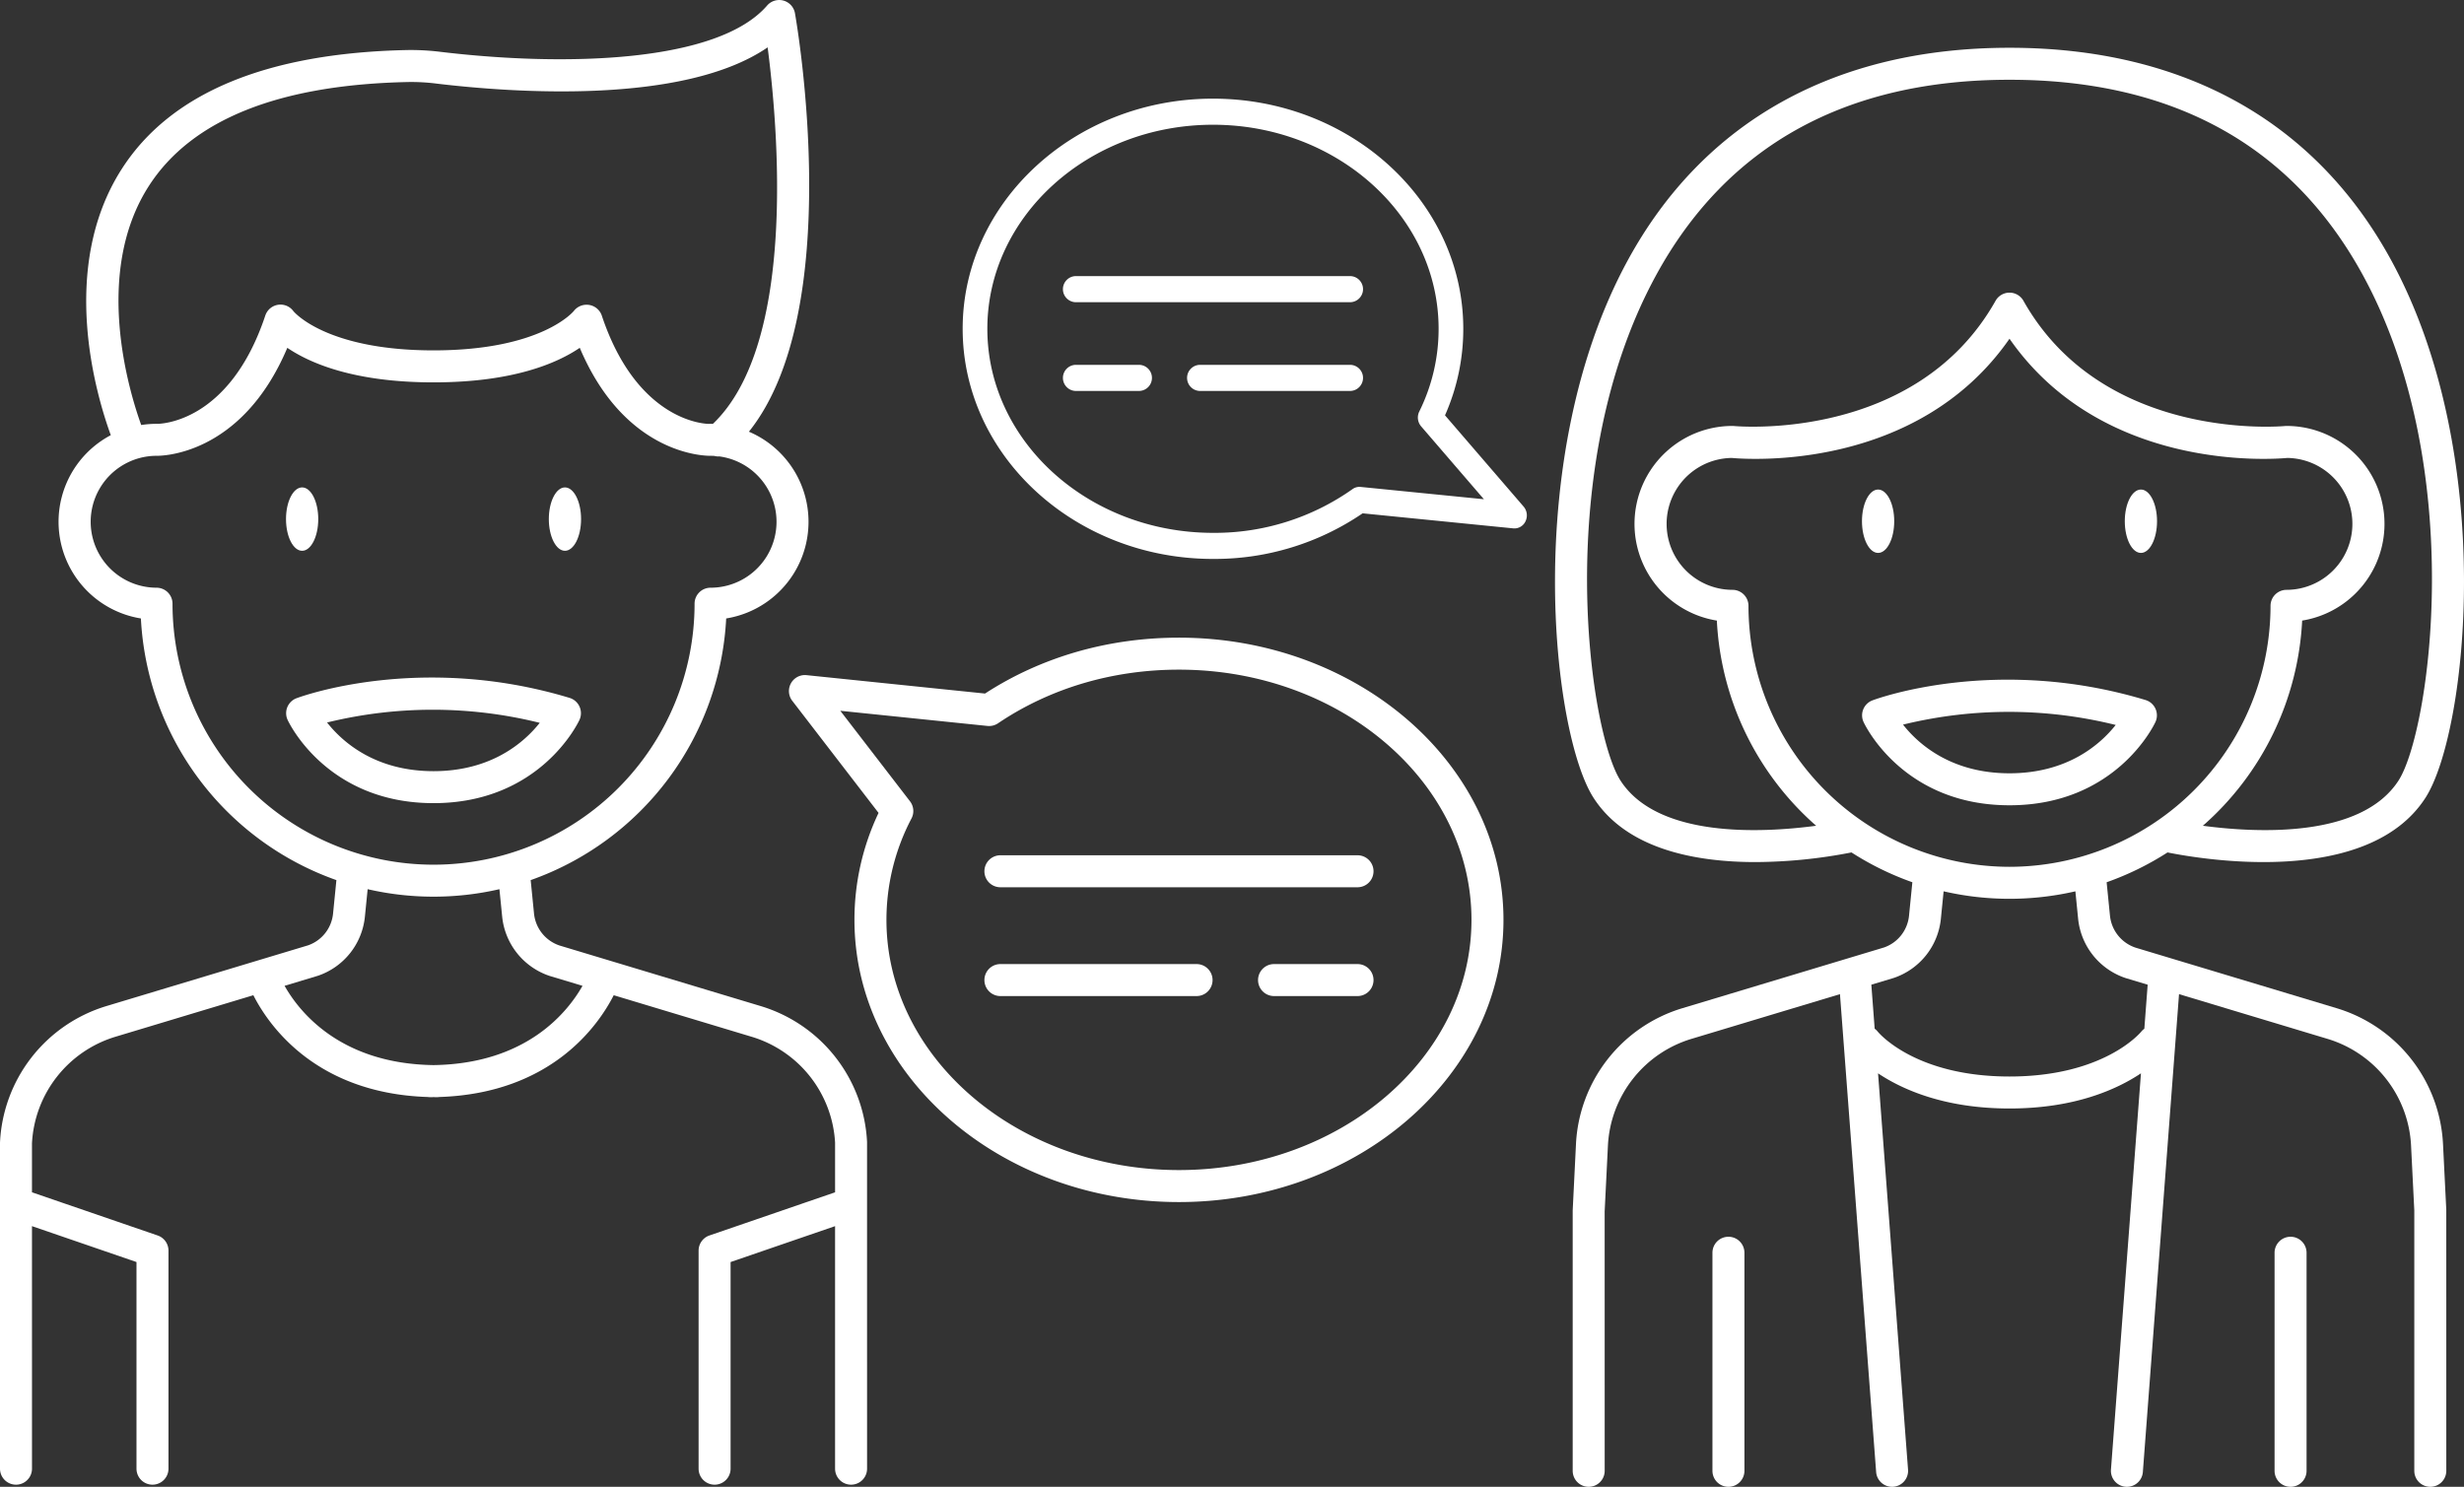 <svg xmlns="http://www.w3.org/2000/svg" viewBox="0 0 924.167 557.757"><rect x="0" y="0" width="924.167" height="557.757" fill="#333333" stroke="none"/><defs><style>.cls-1{fill:#fff;}</style></defs><g id="レイヤー_2" data-name="レイヤー 2"><g id="レイヤー_1-2" data-name="レイヤー 1"><path class="cls-1" d="M361.065,123.341c0,47.605,42.115,86.334,93.882,86.334a98.466,98.466,0,0,0,56.128-17.107l56.533,5.643a4.588,4.588,0,0,0,4.576-2.685,5.111,5.111,0,0,0-.719-5.481l-29.49-34.242a79.803,79.803,0,0,0,6.854-32.462c0-47.603-42.115-86.332-93.882-86.332C403.18,37.009,361.065,75.738,361.065,123.341Zm9.256,0c0-42.208,37.964-76.546,84.626-76.546,46.662,0,84.626,34.338,84.626,76.546a69.814,69.814,0,0,1-7.249,31.036,5.109,5.109,0,0,0,.685,5.55l23.556,27.352-46.246-4.616c-.147-.014-.292-.021-.436-.021a4.459,4.459,0,0,0-2.59.836,89.475,89.475,0,0,1-52.345,16.412C408.285,199.889,370.321,165.549,370.321,123.341Z"/><path class="cls-1" d="M403.291,103.582H506.606a4.901,4.901,0,0,1,0,9.786H403.291a4.901,4.901,0,0,1,0-9.786Z"/><path class="cls-1" d="M403.291,136.869h24.148a4.901,4.901,0,0,1,0,9.786h-24.148a4.901,4.901,0,0,1,0-9.786Z"/><path class="cls-1" d="M449.856,136.869h56.75a4.901,4.901,0,0,1,0,9.786H449.856a4.901,4.901,0,0,1,0-9.786Z"/><ellipse class="cls-1" cx="704.412" cy="195.532" rx="6.048" ry="11.888"/><path class="cls-1" d="M802.987,183.644c-3.34,0-6.048,5.323-6.048,11.888s2.708,11.888,6.048,11.888,6.048-5.323,6.048-11.888S806.327,183.644,802.987,183.644Z"/><path class="cls-1" d="M804.727,262.606c-55.784-16.898-100.544-.583-102.419.123a6,6,0,0,0-3.337,8.148c.592,1.274,14.953,31.213,54.729,31.213,39.773,0,54.135-29.939,54.727-31.213a6,6,0,0,0-3.7-8.271Zm-51.026,27.483c-21.984,0-34.271-11.06-39.938-18.258a166.658,166.658,0,0,1,79.77.126C787.814,279.168,775.544,290.089,753.7,290.089Z"/><path class="cls-1" d="M909.674,299.347c15.63-24.155,27.267-128.045-12.762-201.621-28.403-52.207-77.927-79.802-143.212-79.802-65.288,0-114.811,27.598-143.215,79.808-40.028,73.576-28.389,177.463-12.759,201.618,12.521,19.351,38.464,24.047,60.691,24.047a191.38,191.38,0,0,0,36.013-3.619,109.554,109.554,0,0,0,22.834,11.184l-1.25,12.538a14.081,14.081,0,0,1-9.352,11.921l-75.753,22.819a56.155,56.155,0,0,0-39.809,50.889l-1.233,24.976v97.652a6,6,0,1,0,12,0l-.009-97.356,1.225-24.68a44.136,44.136,0,0,1,31.289-39.99l55.739-16.793,13.569,179.273a5.999,5.999,0,0,0,5.977,5.546c.152,0,.305-.006.46-.018a5.999,5.999,0,0,0,5.528-6.437l-11.251-148.656c9.025,6.037,24.871,13.19,49.305,13.19,24.435,0,40.281-7.155,49.305-13.192l-11.251,148.657a5.999,5.999,0,0,0,5.528,6.437c.155.012.308.018.46.018a5.999,5.999,0,0,0,5.977-5.546l13.568-179.27,55.736,16.79a44.133,44.133,0,0,1,31.289,39.99l1.216,24.384v97.652a6,6,0,0,0,12,0l-.009-97.951-1.225-24.677a56.152,56.152,0,0,0-39.809-50.889L800.918,355.48a14.15,14.15,0,0,1-9.536-11.979l-1.25-12.537a109.556,109.556,0,0,0,22.837-11.185C826.355,322.47,888.042,332.779,909.674,299.347Zm-155.974,25.825a98.013,98.013,0,0,1-97.901-97.901,6,6,0,0,0-6-6,24.741,24.741,0,0,1-.275-49.48c5.918.545,69.48,5.174,104.177-44.719,34.691,49.896,98.253,45.264,104.177,44.719a24.741,24.741,0,0,1-.275,49.48,6,6,0,0,0-6,6A98.013,98.013,0,0,1,753.7,325.172Zm-145.901-32.344c-11.76-18.173-26.107-117.061,13.227-189.36,26.549-48.8,71.186-73.544,132.674-73.544,61.485,0,106.122,24.741,132.671,73.538,39.334,72.299,24.99,171.19,13.23,189.366-13.979,21.606-52.867,19.679-73.38,16.945a109.71,109.71,0,0,0,37.242-76.971,36.742,36.742,0,0,0-5.862-73.014c-.202,0-.413.012-.615.032-.668.065-68.083,6.272-98.057-46.983a6.003,6.003,0,0,0-10.459,0c-29.974,53.259-97.383,47.042-98.057,46.983-.202-.021-.413-.032-.615-.032a36.742,36.742,0,0,0-5.862,73.014,109.709,109.709,0,0,0,37.242,76.97C660.666,312.508,621.78,314.436,607.799,292.829ZM779.441,344.69a26.232,26.232,0,0,0,17.83,22.222l8.251,2.486-1.25,16.518a6.033,6.033,0,0,0-1.115,1.041c-.568.688-14.282,16.881-49.456,16.881-35.177,0-48.891-16.192-49.427-16.843a6.009,6.009,0,0,0-1.146-1.096l-1.249-16.505,8.433-2.541a26.165,26.165,0,0,0,17.645-22.163l1.029-10.326a110.156,110.156,0,0,0,49.425.001Z"/><path class="cls-1" d="M648.281,463.952a6,6,0,0,0-6,6v81.806a6,6,0,0,0,12,0v-81.806A6,6,0,0,0,648.281,463.952Z"/><path class="cls-1" d="M859.117,463.952a6,6,0,0,0-6,6v81.806a6,6,0,0,0,12,0v-81.806A6,6,0,0,0,859.117,463.952Z"/><path class="cls-1" d="M113.319,206.621c3.34,0,6.048-5.323,6.048-11.888s-2.708-11.888-6.048-11.888c-3.34,0-6.048,5.323-6.048,11.888S109.979,206.621,113.319,206.621Z"/><ellipse class="cls-1" cx="211.894" cy="194.733" rx="6.048" ry="11.888"/><path class="cls-1" d="M217.333,270.077a6,6,0,0,0-3.7-8.271c-55.781-16.898-100.538-.583-102.416.123a6,6,0,0,0-3.337,8.147c.592,1.274,14.953,31.213,54.727,31.213S216.741,271.352,217.333,270.077Zm-94.661.955a166.536,166.536,0,0,1,79.767.126c-5.719,7.21-17.988,18.132-39.832,18.132C140.622,289.29,128.338,278.231,122.672,271.032Z"/><path class="cls-1" d="M563.904,345.074c0-58.374-54.6-105.864-121.714-105.864-26.517,0-51.618,7.242-72.738,20.962l-66.929-6.899a5.998,5.998,0,0,0-5.37,9.627l32.364,42.047a93.331,93.331,0,0,0-9.041,40.128c0,58.371,54.601,105.861,121.714,105.861S563.904,403.445,563.904,345.074Zm-12,0c0,51.756-49.219,93.861-109.714,93.861s-109.714-42.105-109.714-93.861a81.841,81.841,0,0,1,9.401-38.057,5.992,5.992,0,0,0-.568-6.425l-26.136-33.952,55.184,5.687c.205.021.41.032.615.032a6.008,6.008,0,0,0,3.357-1.025c19.506-13.166,42.973-20.124,67.86-20.124C502.686,251.21,551.904,293.318,551.904,345.074Z"/><path class="cls-1" d="M509.163,320.843H375.221a6,6,0,0,0,0,12h133.942a6,6,0,0,0,0-12Z"/><path class="cls-1" d="M509.163,361.659h-31.307a6,6,0,1,0,0,12h31.307a6,6,0,0,0,0-12Z"/><path class="cls-1" d="M448.794,361.659h-73.573a6,6,0,1,0,0,12H448.794a6,6,0,0,0,0-12Z"/><path class="cls-1" d="M325.203,451.312l-.002-22.982a56.147,56.147,0,0,0-39.809-50.889l-75.568-22.761a14.134,14.134,0,0,1-9.533-11.979l-1.25-12.538a110.14,110.14,0,0,0,73.329-98.16,36.727,36.727,0,0,0,8.524-70.057c36.392-45.515,18.118-152.188,17.272-156.985a6.002,6.002,0,0,0-10.45-2.88C269.241,23.465,212.385,25.085,165.314,19.463a90.721,90.721,0,0,0-12.768-.686c-52.602,1.131-88.538,16.102-106.802,44.493-24.001,37.306-9.529,85.341-4.187,99.98a36.733,36.733,0,0,0,11.286,68.752A110.14,110.14,0,0,0,126.172,330.163l-1.25,12.538a14.081,14.081,0,0,1-9.351,11.921l-75.75,22.819A56.237,56.237,0,0,0,0,428.626v122.332a6,6,0,0,0,12,0l-.006-90.991,39.197,13.468v77.523a6,6,0,0,0,12,0v-81.806a5.998,5.998,0,0,0-4.049-5.675l-47.149-16.201-.001-18.355a44.139,44.139,0,0,1,31.292-39.99L95.023,373.343c5.638,11.086,23.229,36.822,65.424,38.181a6.022,6.022,0,0,0,.821.063c.451,0,.893-.01,1.339-.016.446.005.887.016,1.339.016a6.023,6.023,0,0,0,.821-.063c42.191-1.359,59.783-27.091,65.422-38.179l51.741,15.586A44.053,44.053,0,0,1,313.21,428.626v18.653l-47.139,16.198a5.998,5.998,0,0,0-4.049,5.675v81.806a6,6,0,0,0,12,0V473.436l39.188-13.466v90.989a6,6,0,0,0,12,0l-.007-99.278C325.205,451.558,325.208,451.435,325.203,451.312ZM55.866,69.716c15.984-24.8,48.6-37.901,96.94-38.938a75.36,75.36,0,0,1,11.089.604c28.175,3.36,92.449,8.066,124.022-13.614,3.828,29.393,11.129,111.03-20.543,141.247-.325-.009-.648-.025-.975-.025-1.081.208-27.252-.284-40.693-40.623a6.003,6.003,0,0,0-4.705-3.97,6.068,6.068,0,0,0-5.78,2.262c-.117.146-12.035,14.78-52.614,14.78s-52.497-14.634-52.55-14.695a6.001,6.001,0,0,0-10.55,1.623c-13.468,40.415-39.557,40.699-40.802,40.623a36.847,36.847,0,0,0-5.737.451C48.432,146.876,34.818,102.369,55.866,69.716Zm8.839,156.756a6,6,0,0,0-6-6,24.743,24.743,0,0,1-.164-49.485c1.386.044,31.934.36,49.222-40.509,8.42,5.731,24.964,12.961,54.844,12.961s46.424-7.23,54.844-12.961c17.288,40.884,47.903,40.521,49.058,40.512.484,0,.965.018,1.442.045a6.034,6.034,0,0,0,1.502.198c.097,0,.193-.02.29-.025a24.738,24.738,0,0,1-3.234,49.264,6,6,0,0,0-6,6,97.901,97.901,0,0,1-195.803,0Zm97.901,173.085c-34.983-.495-50.369-20.004-55.87-29.742l12.482-3.761a26.165,26.165,0,0,0,17.645-22.163l1.03-10.326a110.154,110.154,0,0,0,49.427,0l1.03,10.326a26.228,26.228,0,0,0,17.827,22.222l12.299,3.705C212.973,379.556,197.586,399.062,162.606,399.557Z"/></g></g></svg>